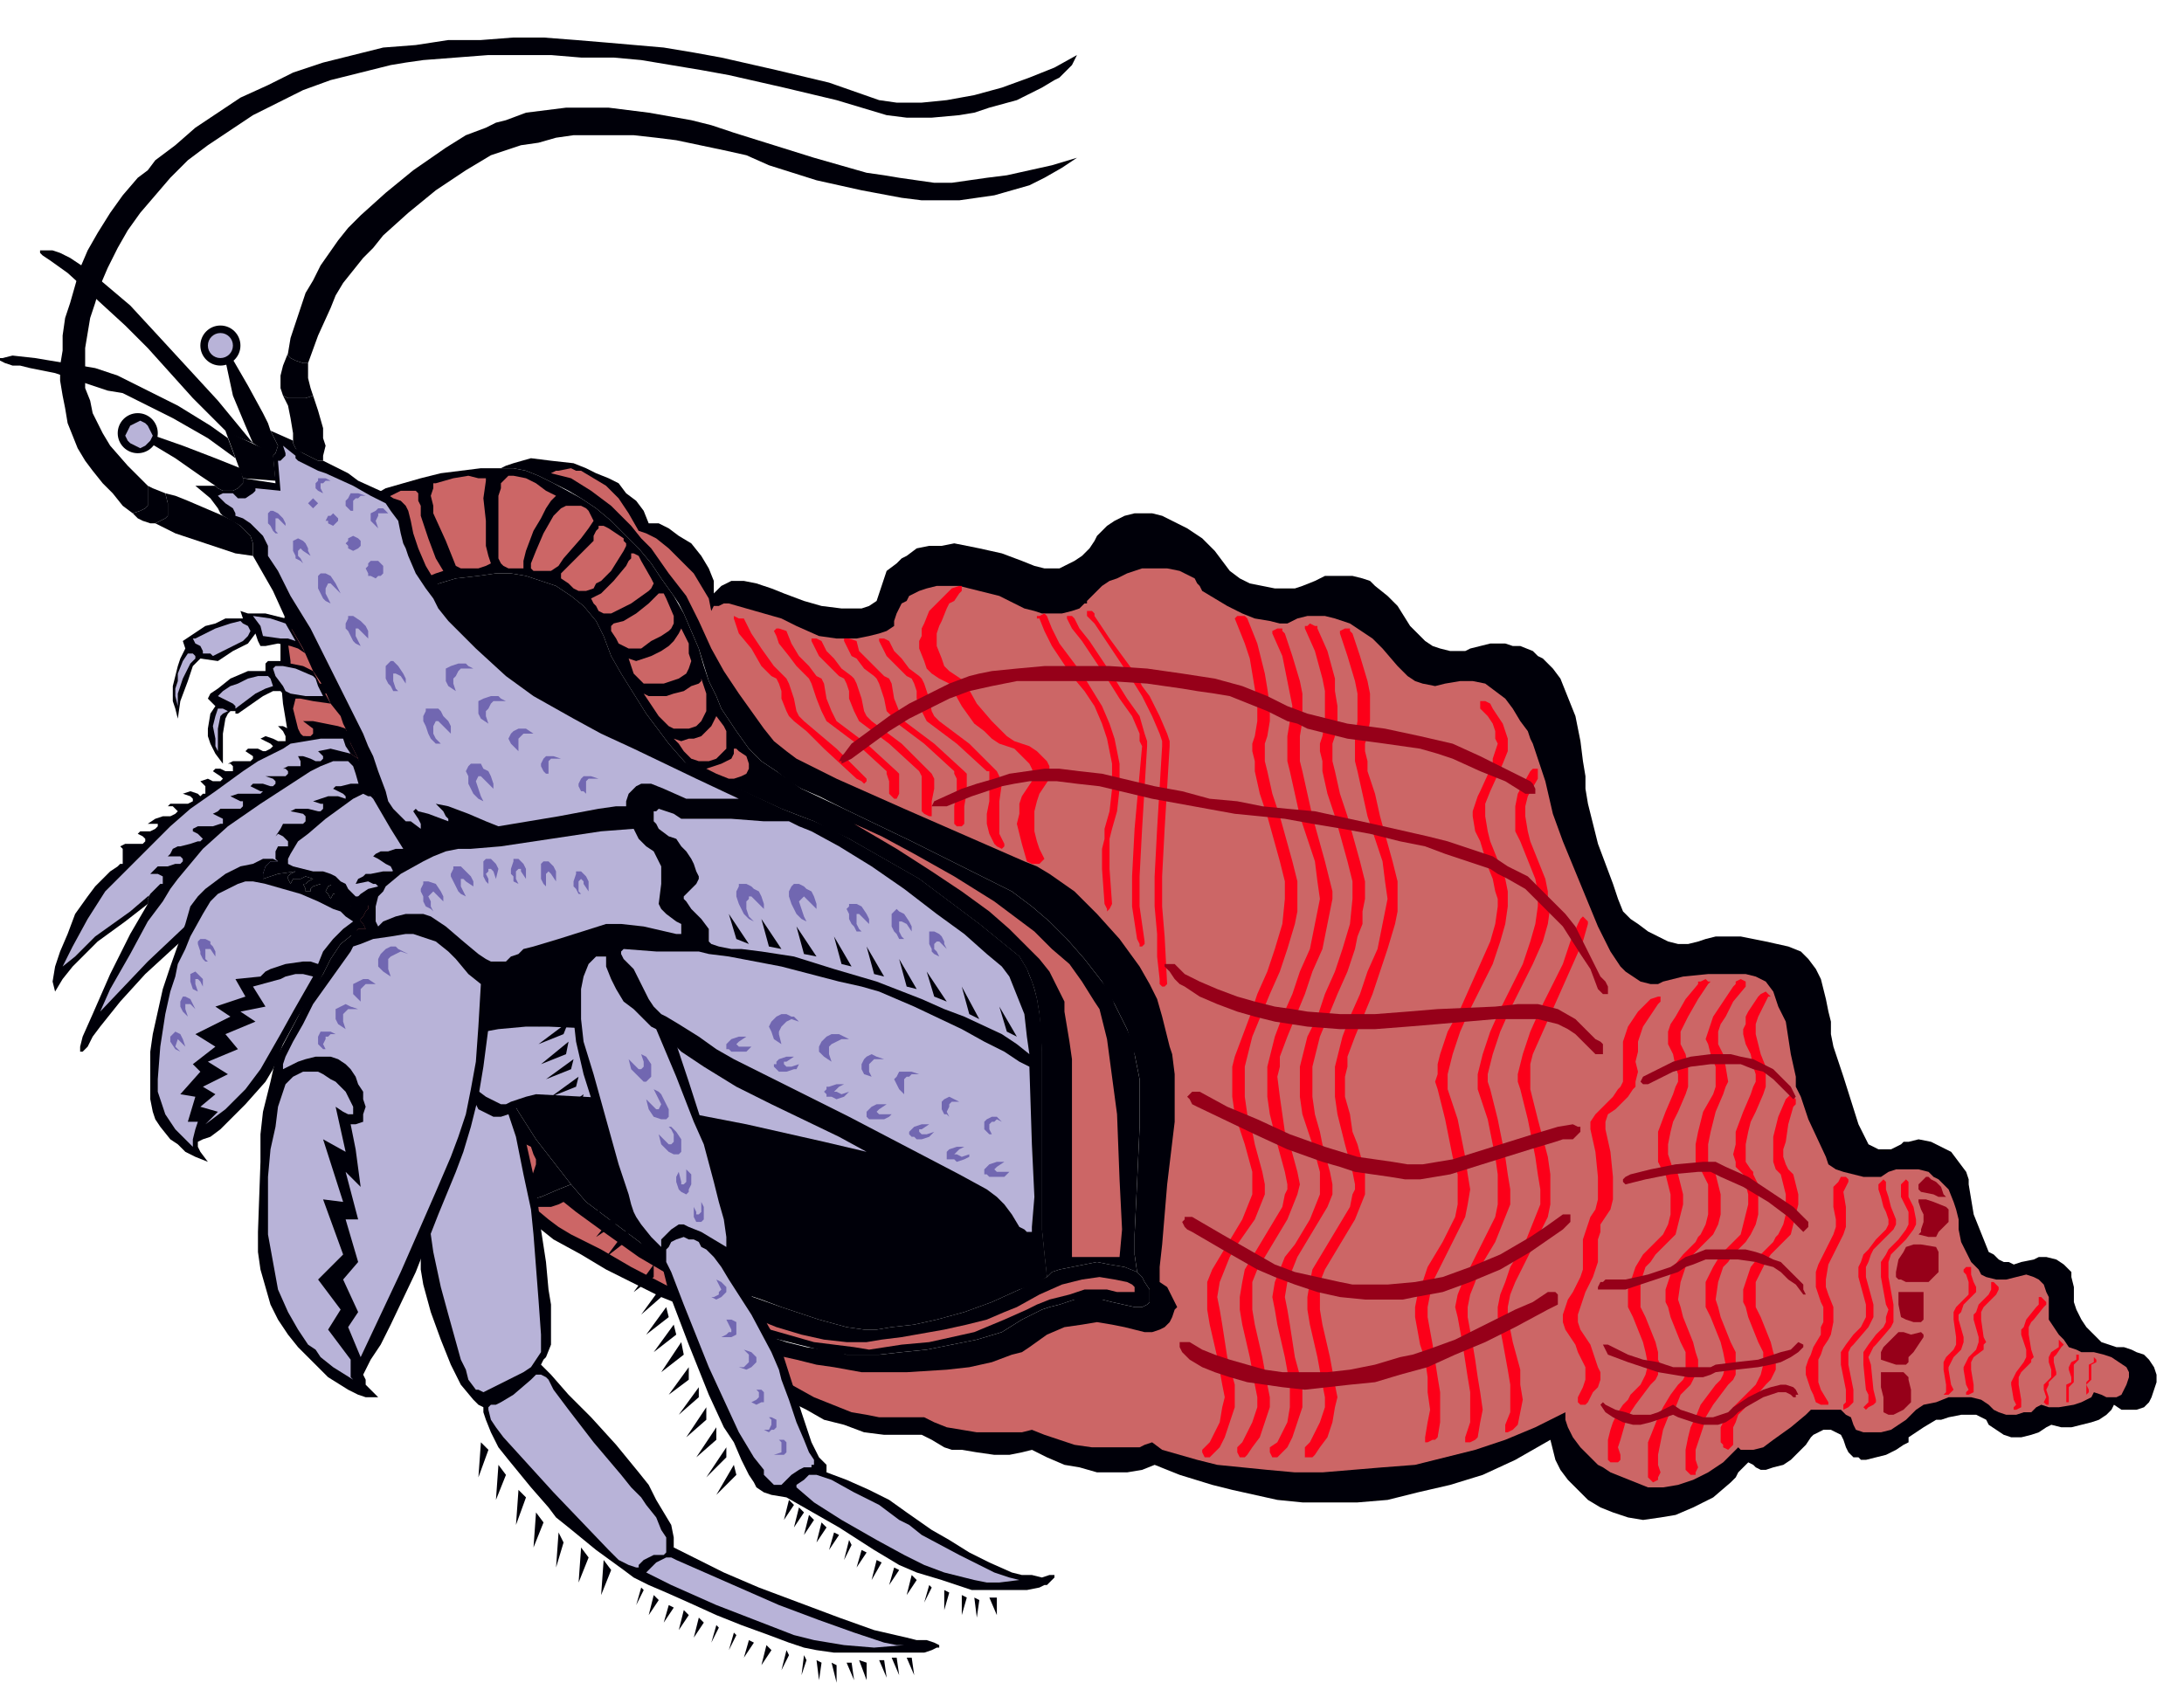 <svg xmlns="http://www.w3.org/2000/svg" fill-rule="evenodd" height="112" preserveAspectRatio="none" stroke-linecap="round" viewBox="0 0 872 672" width="145.333"><style>.brush2{fill:#000009}.pen2{stroke:none}.brush3{fill:#c66}.brush4{fill:#fc0019}.brush5{fill:#960019}.brush6{fill:#b8b3d8}</style><path class="pen2 brush2" fill-rule="nonzero" d="m144 275-1-6 1-6 1-3v-3l3-4 3-5 3-3 4-4 5-2 5-3 4-2 10-3 9-1 7-1h6l6 1 6 2 6 2 6 4 5 4 5 6 3 6 3 8 4 7 5 8 5 8 9 12 7 8 3 2 3 2 8 3 11 5 13 6 13 5 14 7 14 8 14 8 24 18 16 13 3 5 2 5 1 3 1 4 1 6 1 15v71l1 10 1 9-5 3-6 2-11 5-11 4-11 3-9 2-9 1-6 1h-5l-7-1-11-3-15-5-8-3-9-3-18-8-10-5-9-5-8-6-8-6-8-6-6-7-7-9-7-9-7-11-7-12-7-13-8-14-7-14-6-15-7-14-5-15-5-14-5-13-3-13-2-12-1-5v-15z"/><path class="pen2 brush2" fill-rule="nonzero" d="M200 187h5l5 1 5 2 6 3 6 3 5 3 6 4 6 5 5 5 6 6 5 6 4 6 5 7 2 3 2 4 3 7 3 7 4 13 3 6 2 5 6 9 5 7 5 5 6 4 5 4 5 3 7 3 10 5 27 13 28 14 12 6 8 6 7 6 7 7 7 8 7 9 5 9 5 10 3 10 2 10v19l-1 22-1 21v8l1 7 2 2 1 2 2 3v5l-1 1-2 1h-3l-9-2-4-1h-11l-6 2-4 1-3 1-4 2-4 2-8 5-10 3-10 2-10 2-10 1-9 1h-13l-3-1-6-1-7-1-8-2-21-7-11-4-12-5 2 4 2 3 9 9 11 10 6 4 7 5 7 4 8 4 7 4 8 2 8 3 8 1h15l4 2 5 3 3 1h4l6 1 7 1h6l5-1 4-1 6 3 7 3 6 1 7 2h12l6-1 5-2 10 4 13 4 8 2 9 2 9 2 10 1h22l12-1 12-3 13-3 13-4 13-6 14-8 1 4 1 4 2 4 3 4 2 2 2 2 4 4 5 3 5 2 6 2 6 1 7-1 6-1 7-3 8-4 7-6 2-2 1-2 4-4 2 1 1 1 2 1h2l3-1 4-1 3-2 3-3 3-3 2-3 1-1 2-1 2-1h3l2 1 2 1 1 2 1 3 1 2 1 1 1 1h2l1 1h2l4-1 4-1 4-2 3-2 2-1v-2l3-2 3-2 5-3h2l3-1 5-1h6l2 1 2 1 1 2 3 2 3 2 3 1h4l4-1 3-1 3-2 2-1 4 1h4l4-1 4-1 3-1 3-2 2-2 1-2 3 2h6l3-1 2-2 1-2 1-3 1-3v-3l-1-3-2-3-2-2-3-1-2-1-3-1h-3l-3-1-3-1-3-3-3-3-2-3-2-4-1-3v-6l-1-4v-2l-1-1-2-2-3-2-4-1h-3l-2 1-5 1-3 1-2-1h-2l-2-1-2-2-2-1-2-5-2-5-2-5-2-12v-2l-1-3-3-4-3-4-4-2-4-2-5-1-4 1h-2l-1 1-4 2h-5l-2-1-2-1-1-2-3-6-6-19-4-12-1-5v-5l-1-4-1-5-1-4-1-4-2-4-3-4-3-3-5-2-9-2-10-2h-10l-4 1-3 1-4 1h-4l-4-1-4-2-4-2-4-3-3-2-3-3-2-5-2-6-6-16-4-16-1-6v-5l-1-6-1-8-2-10-4-10-2-5-3-4-4-4-2-1-2-2-5-2h-3l-3-1h-6l-8 2-2 1h-6l-4-1-3-1-3-2-3-3-3-3-5-8-4-4-5-4-2-2-3-1-4-1h-11l-4 2-5 2-3 1h-8l-5-1-5-1-4-2-4-3-3-4-3-4-5-5-6-4-6-3-4-2-4-1h-7l-4 1-4 2-3 2-4 4-1 2-2 3-3 3-3 2-4 2-2 1h-6l-4-1-5-2-8-3-9-2-5-1-5-1-5 1h-5l-5 1-4 3-2 1-2 2-4 3-2 6-2 6-3 2-3 1h-8l-8-1-7-2-8-3-5-2-6-2-5-1h-5l-2 1-2 1-1 1-2 2v-5l-2-5-3-5-4-5-5-3-4-3-4-2h-4l-2-5-3-4-4-3-3-4-4-2-5-2-4-2-5-2-9-1-8-1-7 2-3 1-2 1z"/><path class="pen2 brush2" fill-rule="nonzero" d="m228 473 6 7 4 3 4 3 8 6 8 6 9 5 10 5 18 8 17 6 15 5 11 3 7 1h5l6-1 9-1 9-2 11-3 11-4 11-5 11-5 2-2 3-1 5-1 5-1 5-1 5 1 6 1 5 2 2 2 1 2 2 3v5l-1 1-2 1h-3l-9-2-4-1h-11l-6 2-4 1-3 1-4 2-4 2-8 5-10 3-10 2-10 2-10 1-9 1h-13l-7-1-12-3-16-4-19-7-20-8-22-11-10-6-11-6-10-8-9-8 3 1h3l8-2 7-3 5-2z"/><path class="pen2 brush2" fill-rule="nonzero" d="m228 473-7-9-7-9-7-11-7-12-7-13-8-14-7-14-6-15-7-14-5-15-5-14-5-13-3-13-2-12-1-5v-15l-1-6 1-6 1-3v-3l3-4 3-5 3-3 4-4 5-2 5-3 4-2 10-3 9-1 7-1h6l6 1 6 2 6 2 6 4 5 4 5 6 3 6 3 8 4 7 5 8 5 8 9 12 7 8 3 2 3 2 8 3 11 5 13 6 13 5 14 7 14 8 14 8 24 18 16 13 3 5 2 5 1 3 1 4 1 6 1 15v71l1 10 1 9 2-2 3-1 5-1 5-1 5-1 5 1 6 1 5 2-1-7v-8l1-21 1-22v-19l-1-5-1-5v-3l-1-2-2-5-5-10-2-5-3-4-7-9-7-8-7-7-7-6-8-6-12-6-28-14-27-13-17-8-10-7-6-4-5-5-5-7-6-9-2-5-3-6-2-6-2-7-3-7-3-7-4-7-5-7-4-6-5-6-6-6-5-5-6-5-6-4-11-6-6-3-5-2-5-1h-13l-8 1-8 1-8 2-7 2-7 2-7 4-7 4-6 4-2 3-3 2-2 3-3 3-4 7-3 7-3 8v5l-1 4-1 5v16l1 11 2 12 3 13 3 14 4 14 5 14 6 15 6 15 7 14 7 15 8 15 9 15 9 15 4 7 5 7 11 13 3 1h3l8-2 7-3 5-2z"/><path class="pen2 brush3" fill-rule="nonzero" d="m220 189 4 1 4 1 8 5 4 3 4 3 8 8 4 5 4 4 7 10 7 9 5 10 5 11 5 9 6 9 5 7 5 7 4 5 5 4 4 3 16 8 27 12 48 21 5 2 5 3 10 7 4 4 5 5 9 10 8 11 4 7 3 6 2 7 2 8 1 4 1 3 1 8v19l-3 25-2 24-1 9v6l3 2 1 2 1 2 1 2 1 2-1 1-1 3-1 2-1 1-1 1-2 1-3 1h-3l-8-2-5-1-6-1-6 1-7 1-7 3-7 5-3 2-4 1-8 3-9 2-9 1-16 1h-18l-11-2-7-1-8-2-9-2-9-4 3 5 6 5 7 6 9 5 10 4 5 2 6 1 5 1h18l2 1 2 1 5 2 6 1 6 1h18l4-1 5 2 6 2 6 2 7 1h19l2-1 3-1 4 3 7 2 7 2 8 2 10 1 10 1 11 1h11l12-1 12-1 13-1 12-3 12-3 6-2 6-2 12-5 6-3 6-3v3l1 3 2 4 3 4 3 3 4 4 2 1 3 2 5 2 5 2 5 2h6l6-1 6-2 6-3 6-4 3-3 3-3 1 1h5l4-1 4-3 7-5 6-5 2-2h12l2 2 2 1 1 3 1 2 3 1h7l4-1 3-2 3-2 1-1 1-1 2-2 3-2 5-1 5-2h9l4 1 3 2 2 2 2 1 3 1h4l3-1h3l2-2 2-1 3 1h4l6-1 3-1 2-1 2-1 1-2 3 1 2 1h4l2-1 1-2 1-2 1-3v-2l-1-2-3-2-3-2-3-1-4-1h-5l-2-1-3-1-2-3-2-2-2-3-2-3v-9l-1-2-1-3-2-2-2-1-3-1-4 1-4 1h-4l-4-1-2-1-1-2-3-3-2-4-2-4-1-5v-4l-1-4-1-3-2-5-2-2-2-2-2-1-2-2-4-1h-9l-3 1-3 2h-7l-4-1-4-1-3-1-3-2-1-3-7-15-3-9-2-4v-4l-2-9-2-13-3-6-2-6-3-4-2-1-2-1-4-1h-15l-10 1-4 1-4 1-2 1h-3l-4-1-3-2-3-2-2-2-2-3-2-3-2-4-3-6-7-17-7-17-4-11-3-13-3-9-2-6-1-2-1-3-3-4-3-5-3-4-4-3-4-3-5-1h-5l-6 1-4 1-5-1-3-1-3-2-2-2-2-2-6-7-4-4-3-2-3-2-3-2-3-1-3-1-4-1h-7l-4 1-4 2h-3l-4-1-6-1-5-2-6-3-5-3-5-3-1-2-1-1-1-2-2-1-2-1-2-1-5-1h-10l-3 1-3 1-4 2-3 1-3 2-3 3-3 3v1h-1l-2 2-3 1-4 1h-8l-3-1-4-1-10-5-8-2-8-2h-9l-4 1-3 1-2 1-2 1-1 2-2 1-2 4-1 3v2l-3 2-3 1-4 1-5 1h-8l-7-1-9-4-6-3-7-2-7-2-7-2h-2l-2 1h-2l-1 2-1-5-3-5-3-5-5-5-3-3-2-2-5-4-4-2-3-1-4-7-2-3-2-3-5-5-5-3-5-3h-2l-2-1-5 1h-1l-2 1z"/><path class="pen2 brush3" fill-rule="nonzero" d="m225 480 5 4 11 8 14 10 17 10 9 5 10 5 9 4 10 4 10 3 9 2 9 1h8l6-1 8-1 17-3 9-2 8-2 7-3 5-2 9-5 9-4 8-2 7-1 6 1 5 1 2 1 1 1v2h-7l-4-1h-9l-6 2-8 2-5 2-4 2-9 4-12 5-9 2-9 2-11 1-13 2-6-1-8-1-8-1-7-2-14-4-11-4-16-7-25-13-12-7-12-6-5-3-4-3-6-5h7l3-1 2-1zm68-181h1l1 1 3 2 1 3v2l-1 2-2 1-3 1h-2l-5-2-2-1-2-1 3-1 3-1 2-1 2-1 1-2v-2zm-24-4 2 2 2 3 3 3 3 1h4l3-1 2-2 1-1 1-1v-7l-1-2-3-4-1 2-1 2-2 2-2 2-3 1h-2l-3 1-3-1zm11-24 2 6v7l-2 4-1 1-1 1-3 1h-6l-2-1-1-1-3-3-2-3-4-6 2 1h7l3-1 4-1 3-2 3-1 1-1v-1zm-29-8 1 3 1 3 2 2 2 2h8l3-1 3-1 3-2 1-2 1-3-1-3v-4l-3-6-1 2-2 3-2 2-3 2-4 2-3 1-3 1-3-1zm-6-14 4-1 5-3 5-4 2-2 1-1 1-1h2l1 2 3 7v3l-1 2-1 1-3 2-4 2-4 3h-5l-2-1-2-1-1-2-2-3v-2l1-1zm-9-10 2-1 2-1 5-5 5-6 1-2 1-1v-2h1l2 1 1 2 4 7 1 2-1 2-1 1-7 5-8 4h-3l-2-1-1-2-1-1-1-2zm-9-6-3-2v-2l7-7 4-4 2-2v-2l1-2 1-1v-1h2l2 1 6 4v1l1 1v1l-1 2-5 8-4 4-2 1-1 2-3 1h-3l-2-1-2-2zm10-25-2 3-3 4-7 8-2 3-3 2h-7l-1-1v-2l2-5 3-7 4-7 3-3 2-1h6l2 1 1 1 1 2 1 2zm-28 19v-3l1-4 3-8 3-5 2-4 2-3 1-1 1-1-4-2-4-3-4-2-5-1h-2l-1 1-2 2v2l-1 3v25l1 2 1 1 2 1h6zm-13-2-1-3-1-4v-10l-1-9 1-7v-1h-3l-4-1-6 1-7 2h-1v2l-1 3 1 4v3l5 11 4 10 2 1h7l3-1 2-1zm-19 3-3-5-3-8-3-9v-4l-1-2v-3l-1-1h-6l-6 3-5 3h-1l-1 1v2l1 2 6 11 4 6 2 3 1 1 1 2 2 1h5l5-2 3-1zm-18 6-3-4-5-7-5-8-2-3v-2l-1-1v-1h-4l-1 1-5 5-2 3-2 2v1l1 2 1 3 2 3 2 3 7 4 4 3 3 1 3 1 2-1 3-2 2-2v-1zm-11 8-4-1-6-3-3-2-3-2-3-3-1-2v-1l-2-2h-1l-2 1-1 2-1 3-2 4-1 6v2l2 2 3 2 3 1 9 2 5 1h3l2-1 1-1 1-2 1-3v-3zm-6 14h-9l-4-1-7-2-2-1-2-1v-1h-1l-1 2-1 2v3l1 7v4l1 3 3 1 4 1h13l3-1 1-1 1-5v-4l1-3v-2l-1-1zm-1 20-4 1h-13l-4-1h-1v1l-1 2-1 4 1 4 1 4 1 2 1 1h1l3 1 4-1h4l5-2 2-1 1-1 1-4-1-3v-7zm-19 23h10l4-1 3-1 1-1h1v1l1 1 1 2v3l1 5v3l-1 1-2 1-6 1h-11v-1l-1-1-1-2-1-4-1-5v-1l1-1h1zm3 19h9l5-1 3-1h1l2-1h1v1l1 1 1 5 1 4 1 2-1 2v1l-1 1h-9l-3 1h-3l-3-1-2-1-1-1-2-7-1-2v-2l1-1zm9 22 8-1 4-1 4-2h1l1 1 1 2 1 2 3 9-1 2-2 2-3 1-3 2h-10l-2-2-1-2-1-2-1-3v-7l1-1zm7 22h5l5-2 4-1 2-2h1l1 1 2 4 2 5 1 2 1 2v1l-1 2-3 1-6 3h-8l-1-1-1-1-1-1-4-9v-4h1zm10 23 4-1 4-1 5-3 1-1 1-1h1l2 1 1 2 2 2 2 6 1 2 1 3v1l-1 1-3 2-4 3-3 1h-6l-2-1-1-1-1-1-1-2-4-8v-4h1zm12 23h2l2-1 5-1 5-3 1-1 1-1v-1h1l2 3 3 7 1 2 1 3v3l-1 1-1 1-6 3-4 1h-2l-1-1-4-2-1-1-1-1-2-5-2-4v-2h1zm11 21h3l5-2 4-2 2-2h2l1 1 3 5 3 6 1 2v2l-1 2-2 1-2 2h-3l-3 1h-3l-3-2-1-2-2-2-4-6-1-3 1-1zm13 21h2l2-1 4-1 4-3 2-2h1l1 2 2 2 1 3 1 2-1 3-2 2-3 2-2 1h-6l-1-1h-1l-2-3-2-4v-2zm9 15h1l2-1 5-2 3-2 1-1 1-1v-1h1l2 1 1 3 1 2v2l-1 3-1 3-3 1-3 1h-4l-1-1-2-2-2-2-1-3zm145-136 11 5 13 7 16 9 8 5 8 5 8 6 8 6 7 7 7 6 5 7 5 8 2 3 1 4 1 4 1 4 2 15 2 15 1 26 1 20-1 11h-19v-79l-1-7-1-6-1-6v-4l-2-4-2-4-2-4-4-5-6-6-6-6-8-7-11-8-12-8-14-9-17-10z"/><path class="pen2 brush4" fill-rule="nonzero" d="m662 401-2 3-2 3-2 3-1 3-1 3v4l-1 4 1 4-1 4v2l-1 1-2 3-3 3-2 2-3 2-1 3v3l2 9 1 10v9l-1 4-2 3-2 3v3l-1 3v9l-1 3-1 3-3 6-2 6-1 3v3l1 3 2 3 2 3 1 3 2 6 1 2v3l-1 3-2 2-1 2-1 2-1 1h-2l-1-1v-2l1-2 1-2 1-3v-5l-3-6-1-3-2-3-2-3-1-3v-3l1-3 1-3 2-3 3-6 1-3v-12l1-3 1-3 1-3 2-3 1-4v-9l-1-10-2-9v-3l2-3 2-2 2-2 3-3 2-3 1-1 1-2v-16l1-3 1-3 2-3 2-3 3-3 2-2 3-1h1v2l-1 1zm63 159-1-3-1-2-1-3-1-3v-3l1-3 1-2 1-3 3-5v-3l1-2v-6l-1-2-1-3-1-3v-6l1-3 3-6 3-6 1-3v-3l-1-5v-8l2-2 1-2h2l1 1v1l-1 2-1 2 1 6v8l-1 3-3 6-3 6-1 6v3l1 3 2 5v6l-1 5-1 2-2 3-1 3-1 2v9l1 3 3 5v1h-3l-2-1zM415 247l2 5 3 6 8 12 5 6 4 6 3 7 1 3 1 3 1 5 1 5v10l-1 9-2 7v4l-1 4v8l1 14 1 2v1l1-1 1-2-1-14v-12l1-4 2-7 1-9v-10l-1-5-1-5-2-6-3-7-8-13-9-12-3-6-2-5-1-1-2 1h-1v1h1z"/><path class="pen2 brush4" fill-rule="nonzero" d="m457 376-2-14v-12l1-19 2-33v-2l-1-3-2-7-5-7-5-8-10-15-4-5-2-4-1-1h-2v1l2 4 4 5 10 15 5 8 5 7 3 7v3l1 2-3 33-1 19v12l2 13 1 2v1h1l1-1v-2 1z"/><path class="pen2 brush4" fill-rule="nonzero" d="m466 393-1-19-1-12v-12l1-19 2-33v-2l-1-3-3-7-4-8-3-4-2-4-11-15-6-9v-1l-1-1h-2v2l3 3 4 6 10 15 5 8 4 8 3 7 1 3v2l-2 33-1 19v12l1 11v9l1 9v2l1 1h1l1-1zm-49-50-1-2-1-2-1-3-1-4v-8l1-4 1-3 2-3 2-3v-5l-1-2-2-2-2-2-3-2-3-1-3-1-3-2-3-3-3-3-6-7-5-9-3-2-3-2-2-2-1-3-2-5v-5l1-3 1-2 2-5 1-2 2-1 2-3 1-1v-2h-1l-3 1-3 3-3 3-3 3-2 5-1 2v3l-1 2v3l2 5 1 3 2 2 3 2 4 2 5 9 5 7 4 3 3 3 3 2 3 1 3 1 2 2 2 2 2 2 1 2 1 3-1 2-2 3-2 3-1 3v4l-1 4 1 4 1 4 2 7 2 1h3l2-2z"/><path class="pen2 brush4" fill-rule="nonzero" d="m351 256 2 4 1 2 1 1 4 4 3 3 2 1 1 2 1 3v3l2 5 1 2 1 2 12 9 12 11h1v12l-1 5v4l1 4 2 4 1 1 2 1 1-1v-1l-2-4v-13l1-7-1-3-1-2-11-11-12-9-2-2-1-2-1-5-2-6-1-2-1-1-4-3-3-4-3-3-2-4-2-1h-2v1z"/><path class="pen2 brush4" fill-rule="nonzero" d="M385 328v-6l1-6v-7l-1-1-12-11-12-9-1-2-1-2-2-5-1-6-1-2-2-1-3-3-4-4-3-3-1-4-3-1h-2v1l2 4 1 2 2 1 3 4 4 3 1 1 1 2 1 3 1 3 1 5 2 2 1 2 12 9 12 11v1l1 2v5l-1 6v7l1 1h2l1-1v-1z"/><path class="pen2 brush4" fill-rule="nonzero" d="M372 326v-6l1-5v-4l-1-2-1-1-11-11-12-9-2-2-1-2-1-5-2-6-1-2-1-1-4-3-3-4-3-3-2-4-2-1h-2v1l2 4 1 2 1 1 4 4 3 3 2 1 1 2 1 3v3l2 5 1 2 1 2 12 9 12 11 1 2v14l1 1 2 1h1z"/><path class="pen2 brush4" fill-rule="nonzero" d="M359 317v-8l-1-1-12-11-12-9-1-2-1-2-2-5-1-6-1-2-2-1-3-4-4-4-3-5-2-5-3-1h-1l-1 1 1 2 1 3 4 5 3 4 4 4 1 1 1 2 1 3 1 3 2 5 1 2 1 2 12 9 12 11v1l1 3v5l1 1 1 1h1l1-2zm-13-6-12-12-13-11-2-2-1-2-1-5-2-6-1-2-1-1-4-4-5-7-4-6-3-6h-2l-2-1v1l1 3 1 3 5 6 4 7 4 4 2 1 1 2 1 3v3l2 5 1 2 2 2 5 4 7 7 13 12 2 1 1 1 1-1v-1zm135 267-1 1v1l1 2h2l1-1 3-3 2-4 2-6 2-6v-9l-3-11-2-13-1-6-1-5 1-6 2-5 2-5 3-5 7-10 2-5 2-5v-4l-1-5-3-11-1-5-2-7-1-7v-12l1-4 2-8 7-17 4-9 3-9 3-10 1-5v-12l-1-4-1-4-5-18-3-9-2-9-1-4v-7l1-3 1-6v-6l-1-7-1-6-3-12-4-10-1-1h-3l-1 1 4 10 2 6 1 6 1 6 1 7v6l-1 6-1 3v3l1 4v4l2 9 3 9 5 18 2 8v7l-1 10-3 10-3 9-4 9-3 9-3 8-3 8-1 4v12l1 7 4 12 3 11v9l-2 5-2 5-6 10-3 5-3 5-2 5v11l1 6 3 13 2 11 1 5-1 4-1 6-1 2-1 2-2 4-2 2z"/><path class="pen2 brush4" fill-rule="nonzero" d="M494 578v2l1 2h2l1-1 2-3 3-4 2-6 2-6v-4l-1-5-2-11-3-13-1-6v-11l2-5 3-5 3-5 6-10 2-5 2-5 1-4-1-5-3-11-2-5-1-7-1-7-1-8 1-4v-4l3-8 7-17 3-9 4-9 1-5 1-5 1-5 1-5v-3l-1-4-1-4-1-4-5-18-2-9-2-9-1-4v-10l1-6v-11l-1-5-3-10-3-9-1-1v-1h-2l-2 1v1l4 9 2 10 1 5 1 5-1 6-1 6v10l1 4 2 9 2 9 6 18 1 8 1 7-2 10-2 10-4 9-3 9-4 9-3 8-2 8-1 4v12l1 7 3 12 3 11 1 5v2l-1 2-1 5-3 5-6 10-3 5-3 5-1 5-1 6v5l1 6 3 13 2 11 1 5v4l-2 6-1 2-1 2-2 4-2 2z"/><path class="pen2 brush4" fill-rule="nonzero" d="M507 578v2l1 2h2l1-1 3-3 2-4 2-6 2-6v-9l-3-11-2-13-1-6-1-5 1-6 2-5 2-5 3-5 6-10 3-5 2-5v-4l-1-5-3-11-1-5-2-7-1-7v-12l1-4 2-8 7-17 4-9 3-9 1-5 2-5v-5l1-5v-7l-1-4-1-4-5-18-3-9-2-9-1-4v-7l1-3 1-6v-6l-1-6v-5l-3-11-4-9v-1h-1l-2-1-1 1h-1v1l4 9 3 11 1 5v12l-1 6-1 3v3l1 4v4l2 9 3 9 5 18 2 8v7l-1 10-3 10-3 9-4 9-3 9-4 8-2 8-1 4v12l1 7 4 12 3 11v9l-2 5-2 5-6 10-4 5-2 5-2 5-1 6 1 5 1 6 3 13 2 11v9l-1 6-1 2-1 2-2 4-3 2z"/><path class="pen2 brush4" fill-rule="nonzero" d="M521 578v4h3l1-1 2-3 3-4 2-6 1-6 1-4-1-5-2-11-3-13-1-6v-11l2-5 3-5 3-5 6-10 2-5 2-5v-9l-3-11-2-5-1-7-2-7v-8l1-4v-4l3-8 7-17 3-9 3-9 3-10 1-5v-12l-1-4-1-4-5-18-2-9-3-9v-4l-1-4v-3l1-3 1-6v-11l-1-5-3-10-3-9-1-1v-1h-2l-2 1v1l3 9 3 10 1 5v11l-1 6v10l1 4 2 9 2 9 6 18 1 8 1 7-2 10-2 10-4 9-3 9-4 9-3 8-2 8-1 4v12l1 7 3 12 3 11 1 5v2l-1 2-1 5-3 5-6 10-3 5-3 5-1 5-1 6v5l1 6 3 13 2 11 1 5v4l-2 6-1 2-1 2-2 4-2 2zm53-4 1-6v-12l-1-6-2-13-2-11v-4l1-5 1-5 3-6 5-10 5-10 1-5 1-6-1-6-1-7-3-15-4-12v-6l1-4 1-4 3-9 4-9 9-18 3-9 2-7 1-7v-6l-1-5-2-5-4-10-1-4-1-6v-5l2-5 5-11 2-5v-5l-1-3-1-3-2-3-2-3-1-2-2-1h-2v3l3 3 2 3 1 3v3l1 2-1 3-1 3v2l-5 11-1 2-1 3-1 3v2l1 6 2 4 3 10 2 5 1 5 1 3v3l-1 7-2 7-4 9-8 18-5 9-3 9-1 4v4l-1 3 1 3 3 12 3 15 2 7v12l-1 5-5 10-6 10-2 6-2 5-1 5v4l2 11 2 6 1 7v6l1 7-1 5-1 6v2h1l2-1h1l1-1z"/><path class="pen2 brush4" fill-rule="nonzero" d="m614 311-4 7-1 4v4l1 6 1 4 4 10 2 5 1 5v3l1 3-1 7-2 7-4 9-9 18-4 9-3 9-1 4-1 4v3l1 3 3 12 3 15 1 7 1 6v6l-2 5-4 10-6 10-2 6-2 5-1 5v4l2 11 1 6 1 7 1 6 1 7-1 5-1 6-1 1-2 1h-2v-2l2-6v-12l-1-6-2-13-2-11-1-4 1-5 2-5 3-6 5-10 5-10 1-5v-12l-1-7-3-15-4-12v-6l1-4 1-4 3-9 4-9 9-18 3-9 2-7 1-7v-6l-1-5-2-5-4-10-2-4v-10l1-5 5-9 1-1h2v4z"/><path class="pen2 brush4" fill-rule="nonzero" d="m634 369-2 7-4 9-8 18-4 9-4 9-1 4v10l3 12 4 15 1 7v12l-1 5-5 10-5 10-3 6-2 5-1 5v4l2 10 3 11v6l1 6-1 5-1 5-2 2-2 1h-1v-3l2-5v-11l-1-6-2-11-2-10v-4l1-5 2-5 2-6 6-10 4-10 2-5v-6l-1-6-1-7-3-15-3-12-1-3v-3l1-4 1-4 3-9 4-9 9-18 3-9 3-7 1-2 1-1 1 1 1 1v1zm48 24-4 6-4 7-3 6v5l2 4 1 5v8l-1 3-3 7-2 4-1 4-1 5v4l1 3 1 3 1 1 1 1 1 4 1 4v4l-1 4-1 4-1 4-3 3-5 5-2 3-2 2-2 6v10l2 4 4 10 1 4v3l1 2-1 2v2l-1 2-2 2-3 4-3 4-2 3-2 4-2 7-1 3 1 3v2l-1 1h-3l-1-1v-8l1-4 1-3 2-4 2-3 2-2 1-2 4-4 1-2 1-2 1-4-1-5-1-4-4-10-2-4v-7l1-3 2-6 3-5 5-5 2-2 1-1 2-4 1-4v-8l-1-4-1-4-2-2v-1l-1-2v-12l3-8 3-7 1-3 1-2v-3l-1-3-1-5-2-4v-5l1-3 2-3 4-7 5-6v-1h1l2-1 1 1h1l-1 1z"/><path class="pen2 brush4" fill-rule="nonzero" d="m697 394-5 6-3 6-2 3-1 3v5l2 4 1 5 1 6-1 2-1 3-3 7-1 4-1 4-1 5v7l1 3 1 1 1 1 1 4 1 4v8l-1 4-2 4-3 3-5 5-2 3-1 2-2 6-1 7 1 3 1 4 4 10 1 4 1 3v4l-1 2-1 2-1 2-4 4-2 5-2 2-1 2-2 5-1 5-1 5v4l1 3-1 2v1l-2 1-1-1-1-1v-14l2-5 2-5 2-4 3-5 3-4 2-2 1-2v-9l-2-4-4-10-1-4-1-2v-5l1-3 2-6 4-5 5-5 1-2 1-1 2-4 1-4v-12l-2-4-1-2-1-1-1-2v-7l1-5 2-8 4-7 1-3v-8l-2-5-1-4-1-2 1-3 2-6 4-6 4-6 1-1v-1l2-1 2 1v2z"/><path class="pen2 brush4" fill-rule="nonzero" d="m706 398-3 6-1 2-1 3v4l1 4 1 4 2 5v8l-1 3-3 7-2 4-1 4-1 5v7l2 3 1 1v1l2 4v12l-1 4-2 4-2 3-5 5-2 3-2 2-2 6-1 7 1 3 1 4 4 10 2 4v9l-1 2-2 2-3 4-3 4-3 5-1 4-3 9v4l1 3-1 2v1h-2l-1-1-1-1v-8l1-5 1-4 2-4 2-5 3-4 3-4 2-2 1-2 1-4-1-5-1-4-4-10-2-4v-10l3-6 3-5 5-5 2-2 1-1 1-4 1-4 1-4v-4l-1-4-1-4-2-2-1-1v-2l-1-3 1-4v-5l3-8 3-7 1-3 1-2v-3l-1-3-1-5-2-4-1-4v-2l1-2v-3l1-2 2-3 2-3 1-1 2-1 1 1 1 1h-1z"/><path class="pen2 brush4" fill-rule="nonzero" d="m716 442-2 7-1 7-1 3v3l1 3 1 2 1 1 1 1 1 4 1 4v4l-1 4-1 4-1 4-3 3-5 5-2 3-1 2-3 6v10l2 4 4 10 1 4 1 3v4l-1 2-1 2-2 2-6 7-5 5-1 3-1 2v7l-1 1-1 1-2-1v-1l-1-1v-6l1-2 2-3 2-3 2-2 7-7 1-2 1-2 1-4v-5l-2-4-4-10-1-4-1-2v-5l1-3 2-6 4-5 5-5 1-2 1-1 2-4 1-4v-8l-1-4-1-4-2-2-1-3v-10l2-8 3-7 1-1 1-1 1 1 1 1v2l-1 1zm34 31v2l1 3 1 4 1 2 1 3v2l-1 2-4 4-3 4-2 2-1 3-1 2v4l3 11v5l-1 2-1 2-3 3-3 4-2 3v5l2 10v5l-1 1v2l2-1 1-1 1-1v-5l-2-10v-5l1-2 1-1 6-7 1-2 1-2v-5l-3-11v-4l1-2 1-3 1-2 4-4 4-4 1-2v-2l-2-5-1-4-1-3v-3l-1-1-1 1-1 1z"/><path class="pen2 brush4" fill-rule="nonzero" d="M759 473v5l2 4 1 2v5l-1 2-3 4-4 4-1 2-2 3v6l2 11 1 2-1 3v2l-1 2-3 3-3 4-2 3v5l1 10 1 2v3l-1 1-1 1 1 1 1-1 2-1 1-1v-1l-1-4-1-10-1-3 1-2 1-2 1-1 6-7 1-2v-7l-2-11v-6l1-3 2-2 4-4 3-4 1-2v-2l-1-5-2-4v-6l-1-1-1 1-1 1zm25 34v1l1 1 1 3v5l-4 4-1 1-1 2v3l1 7v3l-1 2-3 3-1 2v3l1 6v3l-1 1h2l1-1 1-1-1-2-1-6v-1l1-2 1-2 3-3 1-3v-2l-2-7v-2l1-1 1-3 4-4 1-1v-2l-1-2-1-3v-3h-2l-1 1zm13 6 1 1v1l-1 2-4 4-1 1-1 2v3l1 7 1 2-1 1v2l-4 3-1 2v3l1 6v3l-2 1h-1v-1l1-1-1-2-1-6v-1l1-2 1-2 3-3 1-3v-2l-2-7v-2l1-1 1-3 4-4 1-2v-3h1l1 1zm19 6 1 1v1l-1 1-4 5-1 1-1 2v3l1 6 1 3-1 1v1l-4 4-1 2v3l1 6v3l-2 1h-1v-1l1-1-1-2-1-6v-1l1-2 1-2 3-4 1-2v-3l-2-6v-2l1-1 1-3 4-5 1-1v-3h1l1 1zm7 17 1 1-1 1-2 3-1 1v2l1 4v1l-1 1-2 2v1l-1 2 1 3v3h-1l-1-1 1-2-1-3v-2l1-1 2-2v-3l-1-3v-2l1-2 3-2v-3l1 1zm7 5v2l-2 2v7l-2 2v6h-1v-7l2-1v-2l-1-3v-1l1-2 2-1v-2h1zm7 2v1l-2 1v6l-1 1-1 1 1 2v1l-1 1v-5l1-1v-6l2-1v-2l1 1z"/><path class="pen2 brush5" fill-rule="nonzero" d="m475 543 5 3 5 2 6 2 7 2 7 1 7 1 9 1 9-1 9-1 10-1 10-3 11-3 11-5 12-5 12-6 13-7 2-1 2-1v-4l-1-1h-3l-6 4-7 3-12 6-12 6-11 4-6 2-5 1-10 3-10 2-9 1h-18l-7-1-7-2-7-2-6-2-5-2-5-3h-4v2l1 2 1 1 2 2zm1-57 12 7 7 4 7 4 7 4 8 3 9 2 9 2 5 1h14l11-1 11-2 11-4 12-5 12-7 6-4 7-5h3v3l-3 3-13 9-12 7-12 5-11 4-11 2-5 1h-15l-10-1-9-2-9-3-8-3-7-3-14-8-12-7-2-1-1-1-1-2 1-1v-1h3zm3-50 11 6 12 5 13 6 14 5 13 4 7 1 7 1 6 1h6l6-1 6-1 32-10 10-3 6-1 2 1h1v2l-1 1-1 1-1 1h-4l-3 1-10 3-32 10-6 1-6 1h-6l-6-1-7-1-7-1-6-2-7-2-14-5-13-6-23-11-2-1-1-2-1-1 1-1 1-1h3zm-10-45 2 2 2 1 6 4 7 3 8 3 7 2 8 2 13 2 13 1h14l13-1 12-1 23-2h17l4 1 4 1 4 2 3 2 8 8h3v-4l-1-1-2-1-3-3-5-5-7-4-4-1-4-1h-8l-9 1-23 1-12 1-13 1h-14l-13-1-6-1-7-1-8-2-7-2-8-3-7-3-6-3-4-4h-4v1l1 1 1 1 2 3zm-91-69 10-4 6-2 6-2 5-1 6-1h11l8 1 9 1 21 5 22 4 11 2 10 1 10 1 11 2 12 2 11 2 12 3 10 2 8 3 6 2 12 4 3 2 4 2 7 4 3 3 4 4 4 4 4 4 7 11 4 6 3 8 2 2h2v-3l-1-2-2-2-7-14-3-6-4-5-4-4-4-4-7-7-8-4-6-4-12-4-6-2-8-2-22-5-23-5-11-1-10-1-10-2-11-1-11-3-11-2-21-5-9-1-8-1h-6l-7 1-7 1-6 2-7 2-6 2-11 5-1 2h6z"/><path class="pen2 brush5" fill-rule="nonzero" d="m340 297 15-11 8-5 8-4 4-2 4-2 8-3 4-1 5-1 10-1 11-1h26l15 1 14 2 13 2 11 3 5 2 5 2 8 4 8 3 8 2 8 2 15 2 14 3 13 3 11 5 10 5 8 4 2 1 1 1 1 2v2h-4l-8-5-10-4-11-5-6-2-7-2-14-2-15-2-16-4-4-2-4-1-8-4-5-2-5-2-5-2-6-1-7-1-6-1-7-1-7-1-15-1h-37l-10 2-9 2-8 3-8 4-8 4-8 5-15 11-4 2v-1h-1l1-2 1-1 3-4zm311 172 8-2 10-2 11-1h5l4 2 9 4 9 6 9 6 6 6v2l-1 1-1 1-3-3-3-3-8-6-10-6-9-4-4-2h-5l-11 1-10 2-8 2-1-1v-1l1-1 2-1zm7-40 4-2 6-3 7-2 8-1h8l4 1 5 1 4 2 4 2 3 3 4 4 1 2 1 2-1 1-1-1-4-4-3-3-4-3-4-1-5-2h-12l-8 1-7 2-6 3-4 2h-2l-1-1 1-2 2-1zm-17 82h8l9-2 9-3 6-4 3-1 5-2h16l4 1 3 1 4 2 3 1 3 3 3 3 3 3v2l1 2h-1l-3-4-3-2-2-2-1-1-3-2-4-1-3-1-7-1h-13l-5 2-3 1-3 2-3 1-9 3-9 3h-11v-1l1-2h1l1-1zm1 30 8 3 12 4 6 1 6 1h6l3-1 2-1 8-1 9-1 5-1 4-1 4-2 3-2 2-2v-1l-2-1-3 3-4 1-9 3-9 1-8 1-2 1h-15l-6-2-6-1-6-2-8-4h-2l1 2 1 2zm-1 23 3 2 4 2 4 1h3l4-1 3-1 6-2 2 1 3 1 3 1 4 1h6l3-1 3-2 2-2 3-2 7-4 3-1 3-1h3l2 1 1 1h1v-1h1l-1-2-1-1-3-1h-2l-4 1-3 1-6 3-3 2-3 2-2 2-3 1-3 1h-4l-3-1-3-1-3-1-3-2-6 3-3 1h-7l-3-1-4-1-4-2-1-1-1 1 2 3zm132-66-6-1h-3l-3 1-1 2-2 3-1 5v2l1 1h1l2 1h9l2-2 2-2v-8l-1-2zm-5 18h-10v5l1 5 2 1 3 1h3l1-1v-11zm-2-23 4 1h3l1-2 1-1 2-2 1-1v-5l-1-1-5-2-3-1h-3v1l1 3 1 2v3l-1 3v1l-1 1zm-8 39h2l3 1 4-1 1 1v1l-2 3-2 3-2 2v2l-1 1h-4l-6-2v-3l1-2 1-1 1-1 2-2 2-2zm0 16h-7v6l1 4v6l2 1h2l2-1 2-1 2-2 1-1v-5l-1-4v-1l-1-1-1-1h-2zm18-70h-2l-2-1-5-1-1-1v-2l1-1 1-1 1-1h1l1 1 2 1 2 2 1 3 1 1h-1z"/><path class="pen2 brush2" fill-rule="nonzero" d="m47 346-3 2-3 3-3 3-3 4-5 7-3 8-3 7-2 6-1 6 1 4 3-5 4-5 5-5 5-5 11-8 9-7v-2l1-2 2-2 2-2h1v-3l-2-1h-3l2-2 1-1h4l3-1 3-1v-1l-1-1h-5l1-1 1-2 2-1h1l4-1 3-1h1l1-1v-1h-1l-1-1-2-1v-1l2-1h6l3-1 1-1v-1l-2-1-2-1 2-1 1-1h8l1-1v-2h-1l-2-1-2-1 2-1h11v-1h-1l-2-1-2-1 1-1h4l3 1h1l1-1v-1l-1-1-3-1h8l1-1v-1l-1-1h-1l2-1h5v-1l-1-3h2l3 1 2 1h2l1-1v-1l-2-2 5-1 4 1 4 1 3 2-3-6-2-6-3-1-5-1-5-1h-4l4 3v2l-1 1h-3l-3-2-3-1-2-1h-2l2 2 1 2v2h-3l-2-1-3-1-2 1 4 2 1 1-1 1-2 1h-1l-2-1h-4l-1 1 3 2v1l-1 1h-7l-2 1h1l1 1v2h-3l-2-1h-2l-1 1 3 2 1 1-1 1h-3l-2-1-3 1 2 2v3h-1l-1 1-1-1-3-1-3 1 3 1 1 1v1l-2 1h-7l-1 1h2l1 1 1 1-1 1-2 1h-3l-3 1-3 2h4v1l-1 1-2 1h-4l-1 1 2 1 1 1v1l-1 1h-7l-2 1 1 1v6h-1l-1 1zm50-155 13 1-1-11-19-9 7 19z"/><path class="pen2 brush2" fill-rule="nonzero" d="m159 334 3-1h4l6 2 4 1-1-1-1-3-4-4h3l4 2 9 4-1-1-1-2-3-3h4l4 2 8 4 27-4 18-2h13v-6l1-2 1-1 2-1h2l1 1 2 2 3 1 3 1h4l13 1 25-1-48-23-26-14-11-6-7-5-13-10-16-14-7-7-6-7-5-6-3-5-3-7-2-6-1-5-1-4-1-2-2-2-3-1-3-2-11-5-4-3-4-2-6-3h-2l-2-1-4-2-3-2-1-2v-1l-9-4 2 4 1 2-1 3-1 1 1 11-13-2v2l-1 1-1 1-2 1h-4l-2-1-1-1h-8l6 5 3 4 1 2 1 1 7 4 2 2 2 2 1 3v5l4 7 4 7 5 11 7 12 4 9 4 6 3 7 4 5 1 3 1 2 2 6 3 6 2 5 1 3 1 3 3 4 3 5 6 11z"/><path class="pen2 brush2" fill-rule="nonzero" d="m86 194 1 1 2 1h4l2-1 1-1 1-1v-2l-1-4-10-4-13-5-20-7 2 3 5 3 10 6 10 7 6 4zm15-17 8 5 1-1 1-3-1-2-2-4-1-3-2-4-6-11-11-19 1 4 1 5 3 14 5 12 3 7zm0 0-14-17-23-25-12-13-13-11-5-4-6-4-4-2-3-1h-5v1l1 1 3 2 7 5 11 10 12 11 5 5 4 4 18 20 9 9 3 3 2 2 10 4zm0 45v-5l-1-3-2-2-2-2-3-2-4-2-14-6-5-2-4-1 1 4v5l-1 1-2 1-2 1 4 2 4 2 12 4 12 4 7 1z"/><path class="pen2 brush2" fill-rule="nonzero" d="m62 209 2-1 2-1 1-1v-5l-1-4-5-2-2-1v8l-1 1-2 1-3 1 2 2 2 1 3 1h2z"/><path class="pen2 brush2" fill-rule="nonzero" d="m53 205 3-1 2-1 1-1v-8l-4-4-4-4-7-8-3-5-2-4-2-4-1-5-2-5v-16l1-6 1-6 2-6 2-7 3-7 4-8 4-7 5-7 6-7 6-7 7-7 8-6 9-6 9-6 10-5 10-5 11-4 12-3 12-3 6-1 7-1 13-1 13-1h25l12 1h13l11 1 12 2 12 2 11 2 22 5 21 5 20 6 8 1h10l11-1 6-1 6-2 11-3 10-5 5-3 2-1 2-2 3-3 2-4-9 5-10 4-11 4-11 3-11 2-10 1h-10l-7-1-20-7-21-5-22-5-11-2-12-2-23-2-12-1-13-1h-12l-13 1h-13l-13 2-13 1-12 3-12 3-12 4-10 5-11 5-9 6-9 6-8 7-8 6-3 4-4 3-6 7-5 7-5 8-4 7-3 7-4 14-2 6-1 7v6l-1 6v6l1 6 1 5 1 6 2 5 2 5 3 5 3 4 4 5 4 4 4 5 4 3z"/><path class="pen2 brush2" fill-rule="nonzero" d="M117 176v1l1 2 1 1 2 1 4 2 2 1h2v-2l1-4-1-3v-4l-2-7-2-6-3 1h-7l-2-1 2 4 1 5 1 6v3z"/><path class="pen2 brush2" fill-rule="nonzero" d="m113 158 2 1h7l3-1-1-3-1-4v-6h-2l-3-1-2-1-1-1v-1l-2 5-1 4v5l1 3z"/><path class="pen2 brush2" fill-rule="nonzero" d="M115 141v1l1 1 2 1 3 1h2l4-11 5-11 2-5 3-5 8-10 4-4 4-5 10-9 11-9 12-8 5-3 5-3 6-2 6-2 7-1 7-2 7-1h24l9 1 8 1 19 4 9 2 9 4 19 6 18 4 16 3 8 1h15l7-1 7-1 7-2 7-2 6-3 7-4 6-4-10 3-9 2-9 2-8 1-7 1-7 1h-7l-7-1-7-1-6-1-7-1-7-2-14-4-16-5-16-5-9-3-8-2-17-3-8-1-8-1h-17l-8 1-8 1-8 3-4 1-4 2-8 3-8 5-13 9-11 9-10 9-5 5-4 5-7 10-3 6-3 5-2 6-2 6-2 6-1 6zm17 140-7-13-4-2-5-1-4-1h-5l-1 1v3h-7l-7 3-5 4-3 2-1 2 1 1 2 2-2 3-1 6v3l1 3 2 4 3 4v-12l1-6 1-2 1-1h2v1h1l10-7 4-2h3l2 2 2 1h4l5 1 7 1z"/><path class="pen2 brush2" fill-rule="nonzero" d="m122 261-8-14-4-1-4-1h-7l-3-1 1 3h-7l-4 2-4 1-9 6 1 3-1 2-1 2-1 3-1 4-1 4v6l1 3 1 4 1-7 3-8 2-6 2-2 1-1 7 1 3-2 3-2 6-3 3-4 1 3 1 2h2l5-1 5 1 3 1 3 2zm-31-86 3 8-11-8-14-8-14-7-6-3-6-1-21-7-10-2-4-1H5l-3-1-2-1v-1h1l4-1 9 1 12 2 12 2 9 3 24 12 13 8 7 5z"/><circle class="pen2 brush2" cx="88" cy="138" r="8"/><circle class="pen2 brush2" cx="55" cy="173" r="8"/><path class="pen2 brush6" fill-rule="nonzero" d="M140 301h-2l-2 1-4 1-10 5-10 6-7 4-20 18-12 10-6 6-1 1-2 2-5 3-7 6-14 10-8 8-5 4 4-8 6-11 7-11 4-4 4-4 6-6 6-6 6-6 8-7 10-7 11-8 6-4 6-3 4-2 3-2 6-1 6-1h9l1 3 2 3z"/><circle class="pen2 brush6" cx="88" cy="138" r="5"/><path class="pen2 brush6" fill-rule="nonzero" d="m56 179 2-1 1-1 1-1 1-2-1-2-1-2-1-1-2-1-2 1-2 1-1 2-1 2 1 2 1 1 2 1 2 1zm73 99-2-4-1-3-1-1-7-3-5-1h-3l-1 1 1 3 3 4 1 2 2 1 6 1h7zm-20-4-1-3-1-1h-4l-4 1-4 2-3 1-3 2-1 1-1 1 4 2 2 1 1 1v1l4-3 4-3 4-2 3-1zm-18 10-2-1h-2l-1 3-1 4 1 5v3l1 2v-9l1-5 1-1 2-1zm27-28-4-7-6-2-7-1 3 4 1 4 7 1h3l3 1zm-18-4-1-2-2-1-1-1-4 1-6 2-6 3-2 1h-1l1 2 2 1 1 2v1h3l1 1 12-6 2-2 1-2zm-22 11v-1l-1-1h-2l-2 3-2 5v3l-1 3v3l1 4v-5l2-6 3-6 2-2zm95-24 2 4 4 5 5 5 6 6 12 11 11 8 16 9 11 6 13 6 25 12 17 8h-21l-9-4-5-2h-4l-2 1-1 1-2 2-1 3v2h-4l-7 1-16 3-24 4-5-2-7-3-8-3-5-1 3 3 1 2 1 1v1l-8-3-4-1-1-1-1 1 2 3 1 2v2l-4-3h-2l-2-2-3-3-2-3-1-4-3-8-2-6-2-4-2-5-7-14-8-16-6-12-8-13-5-10-4-6v-4l-1-2-1-2-5-5-3-2-3-1v-1l-1-2-3-2-3-3 2-1h4l1 1 1 1h3l3-2 1-1v-1l10 1-1-12h1l2-2v-1l-1-3 5 4v1l1 1 4 2 4 2 3 1 11 5 7 4 6 3 2 3 3 4 1 5 1 4 1 2 1 3 3 7 4 6 3 4z"/><path class="pen2 brush2" fill-rule="nonzero" d="m59 361-7 12-8 16-7 16-4 9-1 4v2h1l2-2 2-4 3-4 4-5 4-5 10-11 12-11 11-10 11-8 8-6 5-3v-2l1-1v-2l1-1 1-1h3l-1-1v-3l1-2h4v-2l-2-2-2-1-1 1 2-3 1-2h8l1-1v-2l-1-1-3-1h-2l2-1h5l4 1h1l1-1v-1l-1-1-3-1 3-1 3-1h4l3 1v-1l-1-1-2-1-2-1 1-1h2l4-1h5l2 1-1-3-1-3-2-5-3-2-4-1-4-1-5 1 2 2v1l-1 1h-2l-2-1-3-1h-2l1 2v2h-5l-2 1h1l1 1v1l-1 1h-8l3 1 1 1v1l-1 1h-1l-3-1h-4l-1 1 4 2h1l-1 1h-9l-3 1 4 2h1v2l-1 1h-8l-1 1-2 1 2 1 2 1v2h-1l-3 1h-6l-2 1v1l2 1 1 1 1 1-1 1h-1l-3 1-4 1h-1l-2 1-1 2-1 1h5l1 1v1l-1 1h-2l-3 1h-4l-1 1-2 2h3l2 1v3h-1l-2 2-2 2-1 2v2z"/><path class="pen2 brush6" fill-rule="nonzero" d="m144 316-2-7-1-3-1-1-1-1h-6l-5 2-4 2-20 13-13 9-10 9-10 12-3 4-3 5-6 8-7 13-8 14-4 9 19-20 18-17 7-5 11-6 15-10 4-5 4-5 4-5 4-3 10-7 5-4 2-1h1z"/><path class="pen2 brush2" fill-rule="nonzero" d="M79 456v2l1 2 3 4-5-2-4-2-3-3-3-2-4-5-2-3-1-3-1-5v-19l1-7 2-9 2-9 3-9 6-17 2-7 3-4 3-3 4-3 4-3 6-3 5-1 4-2h4l2 1h-3l-2 2-1 3v2l3-1 3-1 7-1-2 1-1 1v1l1 2 1-2h3l2-1 3 1-2 1-1 1h-1l1 2v1h2v-1l1-1 3-1h5l-2 1-1 2 1 1 1 2 1-2h3l2 1h-1v2l2 2h1l1-1 2-1h4v3l-1 1-1 2-1 1v1l1 1 1 2h-3l-2 2-5 4-4 6-3 6-10 17-6 11-2 5-2 5-3 5-8 9-5 5-5 5-4 3-3 1-2 1z"/><path class="pen2 brush2" fill-rule="nonzero" d="M111 344h-3l-2 2-1 3v2l3-1 3-1 7-1-2 1-1 1v1l1 2 1-2h3l2-1 3 1-2 1-1 1h-1l1 2v1h2v-1l1-1 3-1h5l-2 1-1 2 1 1 1 2 1-2h3l2 1h-1v2l2 2h1l1-1v-1l1-1 2-2 3-2 4-1-1-1h-1l-2-1-5 1 1-2 2-1 1-1h2l5-1h4l-1-2-2-1-3-2-2-1 1-1 2-1 6-1h5l4 2-5-4-2-1-1-2-6-11-3-5-3-4-2-1h-5l-4 1h-2l-1 1 2 1 2 1 1 1v1l-3-1h-4l-3 1-3 1 3 1h1v2l-1 1h-1l-4-1h-5l-2 1 5 1 1 1v2l-1 1h-8l-1 2-2 3 1-1 2 1 2 2v2h-4l-1 2v3l1 1z"/><path class="pen2 brush6" fill-rule="nonzero" d="m164 343-2-2-1-2-5-8-7-12-1-1h-1l-2-1-2 1-2 1-11 8-7 6-4 3-3 5-1 2v2l2 1 4 1 4 1h4l3 1 2 1 2 2 2 1 1 2 3 3h2l2 1 1-1 1-1 4-4 3-4 5-3 4-3zm-23 25-3-2-2-2-3-1-6-3-7-3-7-2-7-2-5-1h-3l-3 1-4 2-4 2-3 3-3 5-5 9-2 5-3 6-1 5-2 6-2 9-2 13-1 13v5l1 3 1 3 1 3 2 3 2 3 4 4 3 3v-3l1-4 1-3h-4l3-10-6-1 8-9-3-3 9-7-8-5 14-7-6-4 12-4-4-7 10-1 2-2 2-1 3-1 3-1 7-1h3l3 1 2-5 4-5 4-4 4-3z"/><path class="pen2 brush6" fill-rule="nonzero" d="m125 390-4-1h-3l-4 1-2 1-11 3 5 8-10 2 6 4-12 5 5 6-12 5 8 5-10 5 5 3-6 5 7 2-5 5 8-6 8-8 3-4 3-4 4-7 4-7 5-9 8-14z"/><path class="pen2 brush2" fill-rule="nonzero" d="m268 411 3 3 5 4 13 8 16 9 17 9 34 17 20 9-30-7-42-9-39-8-14-3h-14l-5-1-9-1-5-1h-4l-4 1-3 1-2 1 3 6 2 7 2 9 2 9 2 17 2 13 1 11 1 6v16l-2 5-1 1-1 2 4 4 7 8 9 9 10 11 9 11 4 5 3 6 3 5 3 5 1 5v4l8 4 12 6 14 6 16 6 16 6 14 5 13 3 4 1h4l3 1 2 1v1h-1l-2 1-3 1h-36l-7-1-5-1-6-2-8-3-11-4-10-4-11-5-9-4-7-3-4-2-2-1-4-3-11-8-11-9-5-4-3-4-7-8-9-11-4-5-3-6-2-5-1-3v-2l-2-1-2-2-5-6-4-8-4-10-4-11-3-11-1-6v-5l-1-10v-19l-1-18v-23l-1-2v-5l1-4 2-3 3-2 3-3 3-1 2-1 13-2 10-2 13-1h27l7 1 7 1 6 1 6 2z"/><path class="pen2 brush6" fill-rule="nonzero" d="m346 460-11-6-27-13-14-7-13-8-9-6-3-3-1-2-6-1-7-1-14-2-22-1h-9l-11 1-11 2-7 2-5 2-4 2-1 2-1 2-1 2-1 3 8-1 6 1 3 1 2 2 1 1 2 3 4 3 2 1 2 1 2 1h2l2-1 3-1 3-1 4-1 19 1 17 1 17 4 31 6 31 7 17 4zm-175-26 1-1h5l3 1 6 3 2 2 2 2 1 2 2 1 2 1 2 1h3l3-1 3 9 3 15 3 14 1 10 2 26 1 14v7l-2 3-2 3-3 2-4 2-8 4-2 1-2 1-2-1h-1l-3-4-1-4-2-4-5-18-3-11-3-14-2-14-2-12v-35l1-3 1-2zm25 127h2l2-1 5-3 7-6 2-2h2l2 1 1 1 2 4 6 8 10 13 11 13 4 5 3 3 1 1 2 3 4 5 2 5 2 3v6l-1 1h-4l-2 1-2 1-2 2v1h-1l-3-1-4-2-4-4-22-23-20-22-3-4-2-3-1-4v-1l1-1zm62 67 4-4 2-1 2-1h2l2 1 41 18 16 6 14 5 12 4 5 1h3l-12 1-12-1-12-2-4-1-4-1-31-12-18-8-6-3-4-2z"/><path class="pen2 brush2" fill-rule="nonzero" d="m278 376-22-1-13-1v5h-1l-2-1-2 1h-2l-2 1-1 2-2 4-1 4-1 6v11l1 9 3 13 6 19 9 29 2 7 1 4 2 3 2 4 2 3 3 3 3 1 2 6 2 8 8 21 8 20 6 13 4 6 3 7 3 6 2 3 1 2 3 2 3 1 6 1 21 12 14 9 10 6 7 3 10 3 9 3 3 1h22l5-1 2-1h1l2-2 1-1v-1h-2l-3 1-4-1h-4l-4-1-9-4-8-4-8-5-7-4-10-7-7-5-4-2-4-2-9-4-8-3v-3l-3-3-3-6-4-12-8-25-2-4-3-5-6-11-12-18h2l1 1h2v-6l-2-10-4-12-4-14-9-28-7-21 3 3 5 4 13 8 16 9 17 9 34 17 20 9 5 2 6 4 6 5 6 6 6 6 5 6 5 6 2 3 1 2-1-9-1-10v-78l-1-8-1-6-2-7-1-2-1-3-3-5-16-13-12-9-12-9-14-8-14-8-7-4-7-3-6-2-7-3-25 1-13-1h-4l-3-1-3-1-2-2-2-1h-1l-2 1-1 1-1 1v7l1 2 1 2 2 2 5 4 4 4 1 2 1 1 1 2v5l-1 3-1 2-2 3v1l1 1 1 1 2 1 3 1 2 2 1 1 1 2 1 2v1l-1 3z"/><path class="pen2 brush2" fill-rule="nonzero" d="M146 371h-3l-2 2-5 4-4 6-3 6-5 7-5 10-9 17-2 9-3 12-1 9v11l-1 28v8l1 7 2 7 2 7 3 6 4 6 4 5 4 4 8 8 8 5 4 2 3 1h5l-4-4-1-1v-2l-1-2 1-2 2-4 4-6 4-8 10-21 9-23 7-17 3-8 3-10 3-12 2-12 3-23 2-15h4l4-1 4-1 3-1 2-2 4-2 6-1 7-2 9-1 9-1h28l1-3v-1l-1-2-1-2-1-1-2-2-3-1-3-2-1-1v-1l2-3 1-2 1-3v-5l-1-2-2-3-4-4-5-4-2-3-2-3h-13l-18 2-27 4-8-4-4-2h-4l3 3 1 2 1 1-9-4-4-2h-3l4 4 1 3 1 1-4-1-6-2h-4l-3 1 2 1 3 2 2 2 1 2-4-2h-5l-3 1h-3l-2 1-1 1 2 1 3 2 2 1 1 2h-4l-5 1h-2l-1 1-2 1-1 2 5-1 2 1h1l1 1-4 1-3 2-2 2-1 2 2-1h4v3l-1 1-1 2-1 1v1l1 1 1 2z"/><path class="pen2 brush6" fill-rule="nonzero" d="m411 426-4-2-6-4-8-4-9-5-19-9-14-6-7-2-9-2-23-6-21-4-8-1-4-1h-17l-13-1-1 1v1l1 2 2 2 2 2 1 2 3 6 2 4 2 3 2 2 1 1 2 1 5 3 8 5 7 5 7 4 46 23 44 23 11 6 4 3 3 3 3 4 3 5 2 1 1 1h2v-2l1-12-1-21-1-31zm-149-15 8 19 7 18 4 9 4 15 2 8 2 7 1 7v4l-5-3-5-3-5-2-2-1h-2l-3 2-2 2-2 2v3l-4-4-4-5-2-3-1-2-1-3-1-4-4-12-5-18-5-18-4-13-1-9v-12l1-5 2-5 1-1 2-2h4v4l2 5 2 4 3 5 4 3 4 4 3 3 2 1z"/><path class="pen2 brush6" fill-rule="nonzero" d="m285 502-3-3-2-1-1-2-2-1h-2l-2-1-3 1-2 1-1 2-1 1v5l2 4 5 13 10 25 12 26 6 10 4 5v2l2 2 2 2h3l2-2 2-2 3-2 2-1h3v-1h1v-2l-2-3-2-5-3-7-3-9-3-8-1-4-3-7-8-15-9-14-3-5-3-4zm33 92v-1l3-2 1-1 1-1h3l6 2 9 5 10 5 8 6 4 2 5 4 15 8 14 7 6 2 4 1-8 1h-5l-5-1-12-3-8-3-8-4-11-6-14-8-11-7-7-6zm-65-263 2 4 3 3 3 2 2 4 1 2v7l-1 8 1 2 2 2 4 3 2 1v4h-2l-13-3-9-1h-6l-19 6-10 3-4 1-2 2-3 1-2 2h-6l-2-1-3-2-6-5-7-6-6-4-3-1h-7l-4 1-5 2-1 1-1 1-1-2v-6l1-4 2-2 1-2 6-5 9-5 4-2 5-2 5-1h5l12-1 20-3 20-3 13-1z"/><path class="pen2 brush6" fill-rule="nonzero" d="m192 393-5-4-5-6-3-3-5-4-3-1-3-1-3-1h-3l-6 1-7 1-5 2-3 1-1 2-5 7-10 14-4 8-4 7-3 6-1 3v2l6-3 3-1 4-1h6l3 1 3 2 2 2 2 3 1 3 2 3v3l1 3-1 3v3l-3 1h-2l2 10 2 15-6-6 5 19h-5l5 17-6 7 6 13-4 6 5 12 16-34 14-32 6-14 3-8 3-9 2-10 2-11 1-14 1-17z"/><path class="pen2 brush6" fill-rule="nonzero" d="m114 433 3-3 2-1 2-1h6l2 1 3 2 2 1 2 2 2 2 2 4 1 2v3h-2l-2-1-3-2 4 18-9-5 8 25-8-1 8 22-10 10 9 12-5 8 9 12v7l1 1-8-5-5-4-2-3-3-2-4-6-4-7-4-9-2-11-2-11v-23l1-11 2-9 1-8 3-9zm297-12-1-7-1-9-2-5-2-5-2-5-3-4-6-5-9-8-11-8-13-10-13-9-13-8-11-6-5-2-4-2h-10l-13-1h-20l-3-2-3-1-3-1-1 1h-1v4l1 1 1 2 4 3 3 1 2 3 2 2 2 3 1 2 1 3 1 2v1l-1 2-1 1-2 2-2 2v1l1 1 2 3 4 4 3 4v5l1 1 3 1 5 1h4l8 1 13 2 16 5 17 5 18 7 9 4 8 3 15 7 6 4 5 4z"/><path class="pen2" fill-rule="nonzero" d="m189 267-2-1-1-1h-3l-3 1-2 1v5l1 2 3 2-1-3v-2l1-1 1-2 1-1h5zm112 101-2-1-2-2-1-2-1-2-1-3v-2l1-2v-1h3l2 1 1 1 2 1 1 2 1 3v2l-3-3-2-2h-1v1l-1 1v3l1 3 2 2zm21 0-2-1-2-2-1-2-1-2-1-3v-2l1-2 1-1h2l2 1 1 1 2 1 1 2 1 3v2l-3-3-2-2-1 1-1 1 1 3 1 3 1 2zm39 7h-2l-1-2-1-1-1-2v-5l1-1 1-1 1 1 2 1 2 3 1 2v2l-2-3-2-1h-1v4l1 2 1 1zm-17-3h-2l-1-2-1-1-1-2v-2l-1-2 1-1v-1h3l2 1 2 3 1 2v2l-3-3-1-1h-1v4l1 2 1 1zm31 10-2-1-1-1v-1l-1-2v-5h2l2 1 1 1 1 2v1l1 2-3-3h-1l-1 1v2l1 1 1 2zm-202-18-1-1-2-1-1-2v-2l-1-2v-1l1-2v-1h2l3 1 2 3 1 2v2l-3-3-1-1-1 1-1 1 1 2v2l1 2zm13-6-2-1-1-1-1-2-1-2-1-2v-1l1-2v-1h3l2 2 2 2 1 2v2l-3-2-1-1h-1v3l1 2 1 2zm9-5-1-1-1-2v-6l1-1h2l2 2 1 2-1 4-1-3-1-1h-1v1l-1 1 1 2v2zm12 0-2-1v-2l-1-1v-2l1-3v-1h2l2 2 1 2v4l-2-3v-1h-1l-1 1v3l1 2zm11 1-1-1-1-2v-6l1-1h2l2 2 1 2v4l-2-3-1-1-1 1v5zm14 3h-1l-1-2-1-1v-2l1-3v-1h2l2 2 1 2v4l-2-3v-1l-1-1-1 1v4l1 1zm87 51-2-2h-1l-2-1h-2l-2 1-2 2-1 2 1 2 1 3 3 2-1-4v-1l1-2 1-1 1-1 2-1 3 1zm20 7-2-1-2-1h-3l-2 1-2 2-1 2v2l2 2 3 2-1-3v-3l1-1 2-1 2-1h3zm14 8-3-1-2-1-2 1-1 1-1 2v2l1 2 3 1-1-2v-3l1-1 1-1h4zm14 6-3-1h-5l-1 2-1 1 1 2 1 2 2 2v-6l1-1h1l1-1h3zm16 11-2-1-2-1-2 1-1 1v3l1 2h1l1 1-1-2 1-2v-1l1-1h3zm17 8-2-2h-2l-2 1-1 1v3l1 1 1 1h1l-1-2v-2l1-1h1l1-1 2 1zm-100-30-1 1-1 1h-6l-1-1h-1v-2l1-1 1-1 3-1h3l-3 2-1 1 1 1h5zm19 7-1 2h-1l-3 1h-3l-1-1-1-1v-1h1v-1l1-1 3-1h3l-3 2h-1v1l1 1h2l3-1zm20 11-1 1-1 1-3 1-2-1h-2v-1l-1-1 1-1v-1h1l3-1h3l-2 1-1 1-1 1h1l2 1 3-1zm17 9-1 1-2 1h-6l-1-1v-2l1-1 1-1 2-1h4l-3 2-1 1 1 1h5zm17 7-1 1-1 1-3 1h-2l-1-1h-1l-1-1v-1l1-1 1-1 3-1h3l-3 2h-1v1l1 1h2l3-1zm14 9v1l-2 1-3 1-1-1h-3v-3l1-1 3-1h3l-2 1-1 1-1 1h1l2 1 3-1zm16 7-1 1-1 1h-6l-1-1h-1v-2l1-1 1-1 3-1h3l-3 2-1 1 1 1h5zm-129-1 1 1 1 1v4l-1 2v1l-1 1-2-1-1-1-1-3v-2l1-2 1 4v1h1l1-1v-5zm-19-47 1 1 2 1 2 3v5l-1 1-1 1h-1l-2-2-3-3-1-4 3 3 1 1h1l1-1v-2l-1-3-1-1zm6 15 2 1 1 1 2 4 1 2v3l-1 1h-2l-3-1-2-3-1-4 3 3 1 1h1l1-2-1-2-1-2-1-2zm6 15h1l2 2 2 3v5l-1 1h-2l-2-1-3-3-1-4 3 3 1 1h1l1-1v-3l-1-2-1-1zm13 30 1 2v5l-1 1h-2l-1-2v-4l1 2v1h1l1-1v-4zm4 38 2 1 2-1 1-1 1-1v-2l-1-1-1-1-2-1 1 2 1 2-1 1v1l-2 1h-1zm4 16h4l2-1v-5l-2-1h-2l1 2 1 2v1h-1l-1 1-2 1zm7 12 3 1 2-1 1-1 1-1v-2l-1-1-1-1-3-1 2 2v3l-1 1-1 1h-2zm5 14 2 1 2-1h1v-4l-1-1h-2l1 1v2l-1 1-2 1zm5 11 2 1 1-1h1l1-1v-3l-2-1h-1l1 1v2l-1 2h-2zm4 10h4l1-1v-4l-1-1h-2l1 1v4l-3 1zM163 381l-2-1-2-1-1-1h-2l-2 1-2 2-1 2v3l2 2 3 2-1-3v-4l1-1 2-1 2-1 3 1zm-13 12-3-2h-2l-2 1-2 1v4l1 1 2 2v-5l1-1 1-1h4zm-7 10-3-1-2-1-2 1-2 1v4l1 2 3 2-1-3v-3l1-1 1-1h4zm-9 10-2-1h-4l-1 2v3l1 1 1 1h1l-1-2 1-2v-1h1l1-1h2zm59-93-2-1-2-2-1-2-1-2v-3l-1-2 1-2 1-1h4l1 2 2 1 1 2 1 3v2l-3-3-2-2h-1l-1 2 1 3 1 3 1 2zm-17-23h-2l-2-2-1-2-1-3-1-2v-2l1-2v-1h5l1 1 1 2 2 2 1 2v3l-4-4-1-1h-1l-1 2v3l1 2 2 2zm-17-21h-2l-1-2-1-1-1-2v-5l1-1 1-1h1l2 2 2 3 1 2v2l-2-3-2-1h-1v3l1 3 1 1zm-15-18-2-1-1-1-1-2-1-2-1-1v-2l1-2v-1h2l3 2 2 2 1 2v3l-3-3-1-1h-1v3l1 2 1 2zm-12-17-2-1-1-1-1-2-1-2v-5l1-1h2l2 1 2 3 1 2 1 2-3-3-1-1h-1l-1 2v2l1 2 1 2zm-11-16-1-1-2-1v-1l-1-2v-4l2-1 2 1 1 1 1 2v1l1 2-3-2-1-1-1 1v2l1 1 1 2zm-10-12h-1l-1-1-1-2-1-1v-4l1-1h1l2 1 1 1 1 1 1 2v1l-2-2-1-1h-1v5l1 1zm91 67-2-1-1-1h-3l-3 1-2 1v5l1 2 3 2-1-3v-2l1-1 1-2 1-1h5zm11 13-3-2h-3l-2 1-1 1-1 2 1 2 1 1 2 2v-5l1-1 1-1h4zm11 10-3-1h-3l-1 1-1 2v1l1 2 1 1h1v-5l1-1h4zm15 8-3-1h-3l-1 1-1 2v1l1 2h1l1 1v-5l1-1h4zm-84-106-2-2h-2l-1 1-2 1v3l1 1 1 1 1 1-1-3 1-2v-1h4zm-9-7-3-1h-3l-1 2-1 1v2l1 1 1 1h1v-4l1-1h1l1-1h2zm-14-6-2-1h-3v1l-1 1v2l1 1 2 1-1-2v-2h1l1-1h2zm18 39 1-1h1l1-1v-3l-1-1-1-1h-3l-1 1v1l-1 1 1 2v1h1l2 1zm-9-11 2-1 1-1v-2l-1-1-2-1-2 1v1l-1 1 1 1v1l2 1zm-8-10 1-1 1-1v-1l-1-1-1-1-1 1h-1l-1 2h1v1l2 1zm-8-7 1-1 1-1-1-1-1-1-1 1-1 1 1 1 1 1zM83 384h-1l-1-1-1-2v-1l-1-3v-1l1-1h2l2 1v1l1 1 1 2v2l-2-3h-2v4l1 1zm-4 12-2-1-1-3v-3l2-1 1 1 2 2v3l-1-2-1-1h-1v2l1 3zm-4 10-2-2-1-2v-2l1-2h1l2 1 1 2 1 2-2-2h-2v2l1 3zm-3 14-2-1-2-3v-2l1-1 1-1 2 1 1 2 1 3-2-2-1-1-1 3 2 2z" style="fill:#7167b1"/><path class="pen2 brush2" fill-rule="nonzero" d="m391 407-7-13 3 11 4 2zm15 7-7-12 3 10 4 2zm-28-14-8-12 3 10 5 2zm-12-5-7-12 3 11 4 1zm-13-5-7-12 3 11 4 1zm-13-4-7-12 3 11 4 1zm-14-4-8-12 3 11 5 1zm-14-3-8-12 3 11 5 1zm-13-2-8-12 3 10 5 2zm-70 9-12 7 10-2 2-5zm-2 8-11 8 10-4 1-4zm0 7-12 9 10-4 2-5zm0 7-12 9 10-4 2-5zm0 8-11 9 10-4 1-5zm2 7-11 8 10-4 1-4zm2 7-11 8 10-4 1-4zm2 7-11 8 10-4 1-4zm3 7-11 8 10-4 1-4zm2 7-12 9 11-4 1-5zm2 8-11 8 10-4 1-4zm3 8-11 8 10-4 1-4zm2 7-8 12 8-7v-5zm2 9-9 11 9-6v-5zm4 7-9 12 9-7v-5zm10 15-8 11 8-6v-5zm3 9-8 11 8-7v-4zm2 8-8 11 9-7-1-4zm3 7-8 11 9-7-1-4zm3 7-8 12 9-7-1-5zm3 10-8 11 8-6v-5zm4 8-8 11 8-7v-4zm3 8-8 12 8-7v-5zm4 8-8 12 8-7v-5zm4 8-8 12 8-8v-4zm3 7-7 12 8-8-1-4zm22 14-2 8 4-6-2-2zm4 3-2 8 4-6-2-2zm4 3-2 8 4-6-2-2zm5 3-2 8 4-6-2-2zm5 4-2 7 4-6-2-1zm6 3-2 8 3-6-1-2zm5 4-2 7 4-6-2-1zm6 4-2 8 4-7-2-1zm7 3-2 7 4-6-2-1zm7 3-2 8 4-6-2-2zm7 4-2 7 3-6-1-1zm6 2v8l2-7-2-1zm7 2v8l2-7-2-1zm5 1 1 8 1-7-2-1zm6 0 3 7v-7h-3zm-33 24 3 7-1-7h-2zm-6 0 3 7-1-7h-2zm-35-1-1 8 2-6-1-2zm-65-27-2 7 3-6-1-1zm5 3-2 8 4-6-2-2zm6 4-2 7 4-6-2-1zm6 2-2 8 4-6-2-2zm6 3-2 8 4-6-2-2zm7 3-2 7 3-6-1-1zm7 3-2 7 3-6-1-1zm6 3-2 7 4-6-2-1zm7 2-2 8 4-6-2-2zm8 2-2 8 3-6-1-2zm12 4 1 8 1-7-2-1zm6 1 2 8v-7l-2-1zm19-1 3 7-1-7h-2zm-8 0 3 8v-7l-3-1zm-5 1 3 7-1-7h-2zm-97-41-1 14 4-10-3-4zm-9-5-1 14 4-10-3-4zm-9-6-1 14 3-10-2-4zm-9-8-1 14 4-10-3-4zm-7-9-1 14 4-11-3-3zm-8-10-1 14 4-10-3-4zm-7-9-1 14 4-11-3-3z"/></svg>
